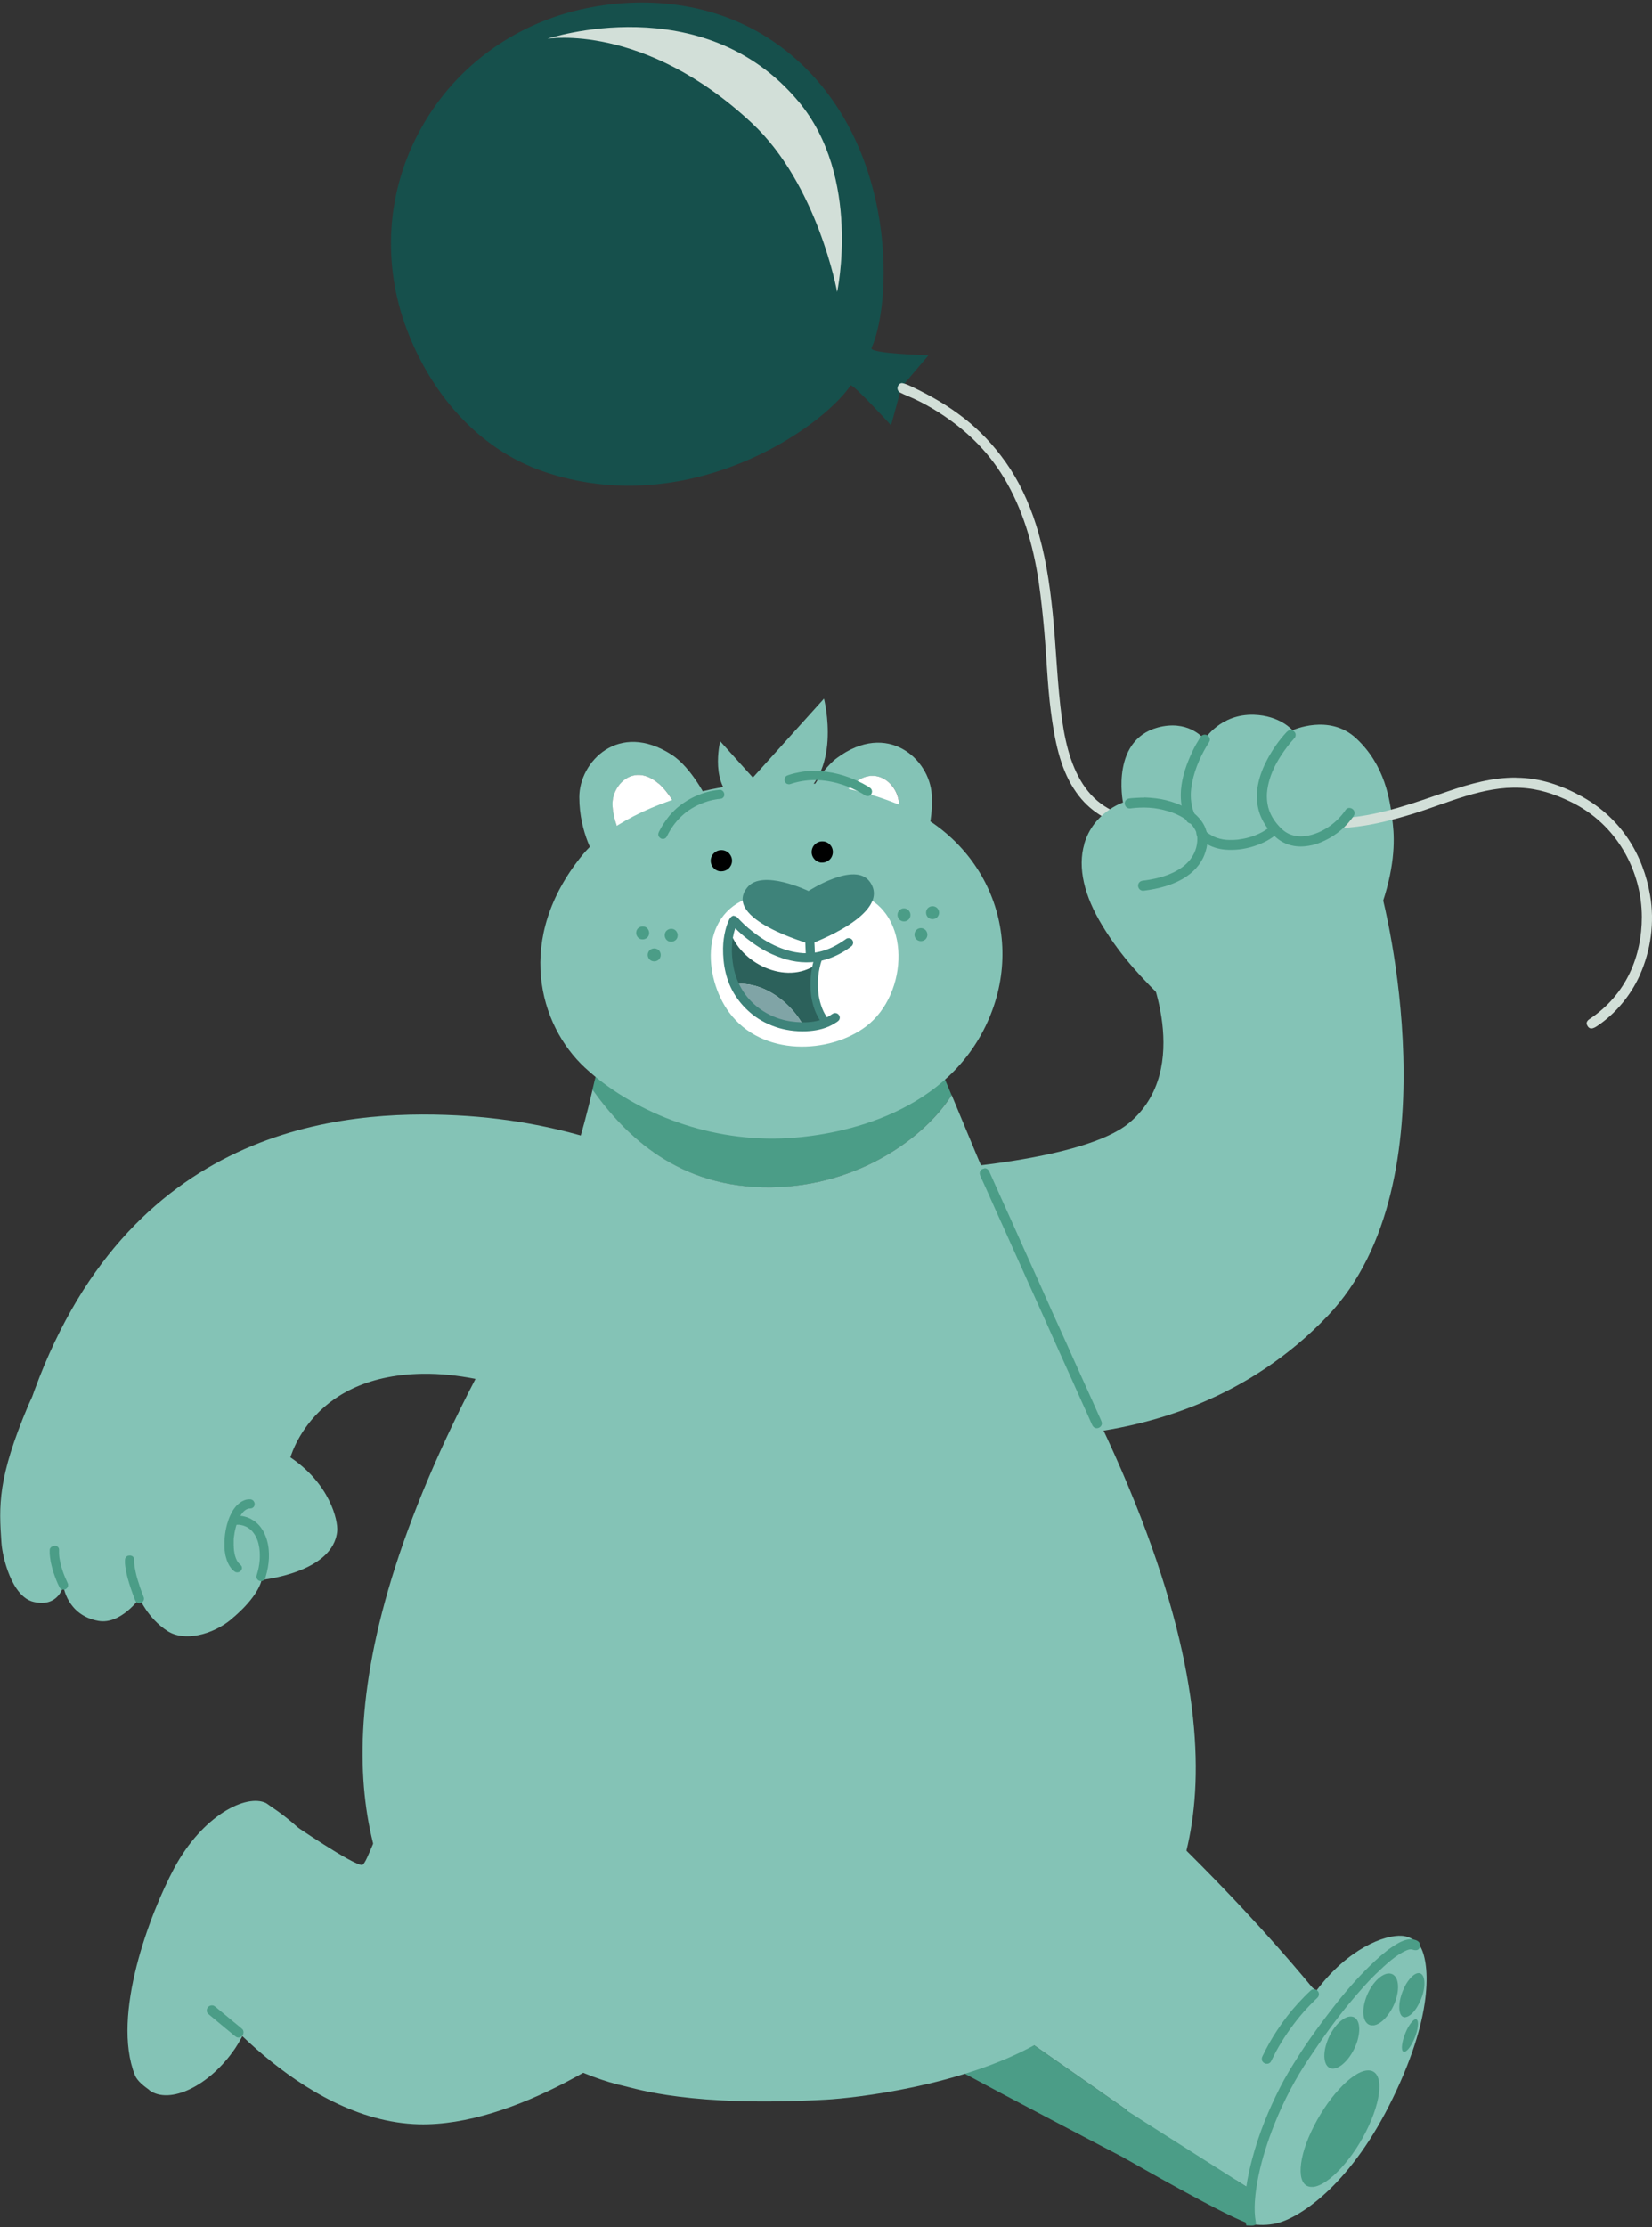 <svg xmlns="http://www.w3.org/2000/svg" width="374" height="504" viewBox="0 0 374 504" fill="none"><rect x="0" y="0" width="374" height="504" fill="#333333" stroke="none"/><g clip-path="url(#clip0_156_2549)"><path d="M240.709 393.195C240.477 392.985 240.221 392.776 239.988 392.567L239.756 392.358L239.617 392.241C238.292 391.149 236.874 390.173 235.386 389.313C226.715 384.268 216.998 383.966 208.351 387.406C199.983 390.707 192.567 397.518 187.895 407.002C184.71 413.488 183.153 420.462 183.083 427.226L279.157 494.36L300.962 454.656C300.962 454.656 279.646 426.436 240.709 393.195Z" fill="#84C3B6"></path><path d="M183.06 427.226C183.037 430.202 183.292 433.154 183.827 436.013C185.57 445.451 190.336 454.145 197.844 459.887C202.307 463.304 207.282 465.349 212.419 466.047C224.949 473.067 276.089 499.613 276.089 499.613L279.157 494.337L183.083 427.203L183.06 427.226Z" fill="#4B9D87"></path><path d="M6.788 317.46C21.526 336.266 57.835 328.851 65.297 331.361C65.297 331.361 69.272 311.323 95.633 310.905C111.882 310.649 127.642 318.762 130.966 319.669C134.267 320.575 147.401 262.949 147.145 262.879C147.145 262.879 130.199 253.744 103.304 252.419C77.873 251.163 28.43 254.464 6.811 317.46H6.788Z" fill="#84C3B6"></path><path d="M312.957 203.045C306.006 206.346 259.468 218.178 259.468 218.178C259.468 218.178 270.51 241.819 255.563 254.185C245.265 262.74 211.42 264.739 211.42 264.739C211.141 264.739 212.442 323.458 212.721 323.458C212.721 323.458 264.908 335.127 300.567 297.818C329.74 267.296 312.957 203.045 312.957 203.045Z" fill="#84C3B6"></path><path d="M208.491 232.892C193.497 212.552 144.309 218.759 138.033 234.101C136.196 238.634 135.267 241.656 134.128 246.631C141.613 257.091 153.561 268.946 174.459 268.737C194.543 268.505 209.63 257.161 215.418 247.839C212.466 240.773 210.373 235.473 208.467 232.892H208.491Z" fill="#4B9D87"></path><path d="M234.456 462.699C236.339 461.653 242.29 457.864 256.632 442.592C266.582 430.62 287.642 398.471 245.149 314.113C231.783 287.589 221.88 263.298 215.441 247.816C209.653 257.138 194.566 268.481 174.482 268.714C153.561 268.923 141.636 257.045 134.151 246.607C129.711 266.041 122.272 285.125 111.393 305.047C70.341 380.131 81.034 417.138 92.192 435.99C100.956 450.797 122.784 468.022 141.45 472.137C144.03 472.695 156.49 476.902 186.988 475.182C193.311 474.833 217.347 472.207 234.479 462.676L234.456 462.699Z" fill="#84C3B6"></path><path d="M154.119 184.472L160.279 181.264C160.279 181.264 156.722 173.779 152.027 170.78C140.055 163.086 131.152 172.384 131.152 180.404C131.152 188.702 134.988 194.421 134.988 194.421L141.404 191.097C140.45 189.19 138.684 185.262 138.684 181.938C138.684 177.521 143.589 172.593 149.121 177.358C151.469 179.381 153.259 182.658 154.119 184.495V184.472Z" fill="#84C3B6"></path><path d="M149.098 177.335C143.565 172.57 138.661 177.498 138.661 181.915C138.661 185.239 140.427 189.167 141.38 191.073L154.096 184.448C153.212 182.612 151.446 179.358 149.098 177.312V177.335Z" fill="white"></path><path d="M188.267 185.285C189.034 183.402 190.615 180.032 192.823 177.847C198.03 172.733 203.26 177.358 203.539 181.775C203.748 185.076 202.237 189.121 201.401 191.097L208.002 194.026C208.002 194.026 211.443 188.075 210.931 179.799C210.443 171.803 200.959 163.086 189.499 171.524C185.012 174.825 181.944 182.519 181.944 182.519L188.29 185.332L188.267 185.285Z" fill="#84C3B6"></path><path d="M188.267 185.285L201.377 191.073C202.214 189.121 203.725 185.076 203.516 181.752C203.237 177.335 198.007 172.709 192.8 177.823C190.591 180.008 189.011 183.356 188.244 185.262L188.267 185.285Z" fill="white"></path><path d="M203.33 182.031C175.249 170.454 142.287 180.752 131.85 193.514C116.461 212.366 122.017 232.032 132.454 241.656C142.868 251.28 159.419 258.253 176.9 257.649C187.105 257.3 211.257 253.721 222.113 234.171C232.968 214.598 225.042 190.957 203.33 182.008V182.031Z" fill="#84C3B6"></path><path d="M194.566 202.441C189.615 200.767 182.665 205.765 182.665 205.765C182.665 205.765 174.319 201.929 171.135 202.719C158.117 205.951 159.233 221.246 165.091 229.15C172.553 239.215 187.825 238.541 196.101 232.265C205.771 224.919 206.445 206.462 194.566 202.441Z" fill="white"></path><path d="M185.989 195.211C186.663 195.258 187.267 195.025 187.732 194.63C188.197 194.235 188.499 193.63 188.546 192.98C188.592 192.305 188.36 191.678 187.965 191.236C187.569 190.771 186.965 190.446 186.314 190.422C185.663 190.376 185.036 190.608 184.571 191.027C184.106 191.422 183.804 192.026 183.757 192.677C183.711 193.328 183.943 193.956 184.362 194.421C184.757 194.886 185.338 195.188 186.012 195.234L185.989 195.211Z" fill="black"></path><path d="M163.161 197.187C163.812 197.233 164.44 197.001 164.905 196.606C165.37 196.187 165.672 195.606 165.718 194.955C165.765 194.281 165.533 193.677 165.137 193.212C164.742 192.747 164.138 192.445 163.487 192.398C162.813 192.352 162.185 192.584 161.743 192.979C161.279 193.375 160.953 193.979 160.907 194.63C160.86 195.304 161.093 195.932 161.511 196.397C161.906 196.862 162.487 197.164 163.161 197.21V197.187Z" fill="black"></path><path d="M162.883 178.753C161.813 178.823 160.767 179.055 159.768 179.334C157.304 180.055 155.142 181.264 153.329 182.798C153.143 182.961 152.957 183.123 152.794 183.286C152.259 183.797 151.725 184.355 151.283 184.937C150.586 185.843 149.958 186.773 149.447 187.749C149.284 188.051 149.075 188.4 149.028 188.726C149.028 188.865 149.028 189.005 149.075 189.144C149.075 189.26 149.191 189.353 149.261 189.469C149.33 189.562 149.447 189.632 149.563 189.725C149.656 189.795 149.772 189.818 149.888 189.841C150.028 189.888 150.167 189.841 150.307 189.841C150.4 189.841 150.516 189.748 150.586 189.725C150.702 189.655 150.795 189.586 150.865 189.469C151.074 189.144 151.213 188.795 151.399 188.47C152.259 186.936 153.329 185.518 154.77 184.286C155.118 183.983 155.467 183.704 155.839 183.449C156.722 182.844 157.606 182.356 158.629 181.915C159.21 181.682 159.791 181.473 160.395 181.287C161.023 181.101 161.674 180.962 162.325 180.869C162.673 180.822 163.092 180.822 163.417 180.706C163.557 180.659 163.65 180.543 163.743 180.473C163.836 180.38 163.882 180.264 163.929 180.148C163.975 180.055 163.975 179.939 163.975 179.846C163.975 179.683 163.952 179.567 163.905 179.427C163.859 179.311 163.789 179.195 163.696 179.079C163.626 178.986 163.487 178.916 163.394 178.846C163.254 178.753 163.069 178.753 162.883 178.753Z" fill="#4B9D87"></path><path d="M183.269 212.32C183.269 212.32 183.106 212.343 183.037 212.366C182.99 212.366 182.92 212.366 182.897 212.413C182.804 212.459 182.688 212.552 182.595 212.622C182.548 212.622 182.502 212.738 182.479 212.785C182.479 212.831 182.386 212.924 182.362 212.971C182.362 213.017 182.316 213.134 182.316 213.18C182.316 213.25 182.316 213.366 182.316 213.436L182.362 214.528C182.386 215.016 182.409 215.505 182.432 215.993C182.432 216.086 182.432 216.202 182.432 216.295C182.432 216.365 182.432 216.481 182.479 216.551C182.479 216.597 182.525 216.713 182.548 216.737C182.595 216.783 182.641 216.853 182.688 216.899C182.711 216.946 182.781 217.016 182.804 217.039C182.851 217.085 182.92 217.109 182.967 217.132C183.013 217.132 183.083 217.202 183.153 217.225C183.223 217.225 183.292 217.225 183.362 217.248C183.408 217.248 183.478 217.248 183.525 217.248C183.594 217.248 183.664 217.225 183.757 217.202C183.804 217.202 183.873 217.202 183.897 217.155C183.99 217.109 184.083 217.039 184.199 216.969C184.245 216.946 184.292 216.853 184.338 216.783C184.362 216.737 184.431 216.644 184.455 216.597C184.455 216.551 184.501 216.434 184.501 216.388C184.501 216.318 184.501 216.202 184.501 216.132C184.501 215.76 184.455 215.388 184.455 214.993C184.431 214.459 184.408 213.947 184.385 213.412C184.385 213.296 184.385 213.203 184.338 213.11C184.338 213.041 184.292 212.971 184.269 212.901C184.245 212.808 184.176 212.762 184.129 212.692C184.106 212.645 184.036 212.552 184.013 212.529C183.966 212.506 183.897 212.459 183.827 212.436C183.78 212.436 183.711 212.366 183.664 212.366C183.548 212.366 183.432 212.366 183.292 212.32H183.269Z" fill="#3E837A"></path><path d="M183.432 213.645C183.432 213.645 202.098 206.88 196.938 199.581C193.544 194.793 183.037 201.65 183.037 201.65C183.037 201.65 172.599 196.629 169.205 200.813C163.301 208.043 183.455 213.645 183.455 213.645H183.432Z" fill="#3E837A"></path><path d="M179.55 181.217C191.01 175.708 186.547 158.111 186.547 158.111L168.671 177.94C168.671 177.94 172.506 184.076 179.55 181.217Z" fill="#84C3B6"></path><path d="M167.229 181.612C171.437 183.333 173.762 179.66 173.762 179.66L163.045 167.758C163.045 167.758 160.395 178.311 167.229 181.612Z" fill="#84C3B6"></path><path d="M151.957 213.134C152.352 213.134 152.724 212.971 153.003 212.715C153.282 212.459 153.422 212.087 153.422 211.669C153.422 211.251 153.259 210.902 153.003 210.623C152.747 210.344 152.375 210.205 151.957 210.205C151.539 210.205 151.19 210.367 150.911 210.623C150.632 210.879 150.493 211.251 150.493 211.669C150.493 212.087 150.655 212.436 150.911 212.715C151.167 212.994 151.539 213.134 151.957 213.134Z" fill="#4B9D87"></path><path d="M145.495 212.599C145.89 212.599 146.262 212.436 146.541 212.18C146.82 211.925 146.959 211.553 146.959 211.134C146.959 210.739 146.797 210.367 146.541 210.088C146.285 209.809 145.913 209.67 145.495 209.67C145.076 209.67 144.728 209.833 144.449 210.088C144.17 210.344 144.03 210.716 144.03 211.134C144.03 211.53 144.193 211.902 144.449 212.18C144.704 212.459 145.076 212.599 145.495 212.599Z" fill="#4B9D87"></path><path d="M148.122 217.573C148.517 217.573 148.889 217.411 149.168 217.155C149.423 216.876 149.586 216.527 149.586 216.109C149.586 215.714 149.423 215.342 149.168 215.063C148.889 214.807 148.54 214.645 148.122 214.645C147.703 214.645 147.354 214.807 147.075 215.063C146.82 215.319 146.634 215.691 146.634 216.109C146.634 216.504 146.797 216.876 147.075 217.155C147.331 217.411 147.703 217.573 148.122 217.573Z" fill="#4B9D87"></path><path d="M204.655 208.531C205.05 208.531 205.422 208.368 205.701 208.112C205.957 207.833 206.119 207.485 206.119 207.066C206.119 206.671 205.957 206.299 205.701 206.02C205.445 205.765 205.073 205.579 204.655 205.579C204.237 205.579 203.888 205.741 203.609 206.02C203.353 206.276 203.191 206.648 203.191 207.066C203.191 207.462 203.353 207.833 203.609 208.112C203.888 208.368 204.237 208.531 204.655 208.531Z" fill="#4B9D87"></path><path d="M211.117 208.02C211.513 208.02 211.884 207.857 212.163 207.601C212.419 207.322 212.605 206.973 212.605 206.555C212.605 206.137 212.442 205.788 212.163 205.509C211.908 205.253 211.536 205.091 211.117 205.091C210.699 205.091 210.35 205.253 210.071 205.509C209.816 205.765 209.653 206.137 209.653 206.555C209.653 206.973 209.816 207.322 210.071 207.601C210.35 207.857 210.699 208.02 211.117 208.02Z" fill="#4B9D87"></path><path d="M208.491 212.994C208.886 212.994 209.258 212.831 209.537 212.576C209.792 212.297 209.955 211.948 209.955 211.53C209.955 211.134 209.792 210.762 209.537 210.484C209.281 210.228 208.909 210.042 208.491 210.042C208.072 210.042 207.723 210.205 207.445 210.484C207.189 210.739 207.026 211.111 207.026 211.53C207.026 211.925 207.189 212.297 207.445 212.576C207.723 212.831 208.072 212.994 208.491 212.994Z" fill="#4B9D87"></path><path d="M184.524 174.453C183.804 174.453 183.06 174.476 182.386 174.569C181.921 174.615 181.409 174.685 180.968 174.778C180.294 174.918 179.573 175.057 178.945 175.266C178.597 175.382 178.039 175.522 177.899 175.731C177.83 175.824 177.713 175.964 177.69 176.057C177.667 176.173 177.597 176.336 177.62 176.452C177.62 176.568 177.62 176.707 177.667 176.8C177.713 176.893 177.76 176.986 177.806 177.079C177.853 177.172 177.969 177.265 178.085 177.358C178.155 177.405 178.318 177.451 178.434 177.475C178.666 177.544 179.015 177.428 179.201 177.358C180.201 177.033 181.247 176.8 182.386 176.661C186.337 176.173 190.289 177.196 193.148 178.544C193.985 178.939 194.799 179.334 195.496 179.776C195.705 179.915 195.938 180.101 196.24 180.171C196.287 180.171 196.612 180.171 196.659 180.171C196.705 180.171 196.984 180.008 197.03 179.985C197.1 179.915 197.24 179.776 197.263 179.706C197.309 179.59 197.402 179.427 197.402 179.311C197.402 179.195 197.449 179.079 197.402 178.962C197.356 178.8 197.286 178.544 197.1 178.404C196.868 178.195 196.566 178.009 196.263 177.847C195.636 177.475 194.985 177.126 194.264 176.8C191.591 175.545 188.22 174.499 184.501 174.499L184.524 174.453Z" fill="#4B9D87"></path><path d="M165.277 210.623C167.439 217.852 177.876 223.176 184.896 218.224C185.059 217.574 185.268 216.969 185.477 216.458C177.899 218.015 170.228 212.669 166.253 208.252C166.183 208.159 165.719 209.089 165.277 210.623Z" fill="white"></path><path d="M184.873 218.224C177.876 223.176 167.439 217.852 165.254 210.623C164.51 213.296 164.301 218.317 166.276 222.804C171.623 221.897 178.527 225.826 182.014 232.358C183.432 232.358 185.361 232.125 187.058 231.451C183.943 227.732 183.92 222.037 184.896 218.224H184.873Z" fill="#2C615B"></path><path d="M166.276 222.804C167.95 226.593 172.762 232.381 182.014 232.358C178.55 225.826 171.623 221.874 166.276 222.804Z" fill="#80A4A6"></path><path d="M166.253 207.229C166.09 207.229 165.928 207.252 165.788 207.322C165.486 207.462 165.161 207.926 165.044 208.205C164.696 208.926 164.417 209.74 164.231 210.507C163.905 211.809 163.719 213.18 163.696 214.552C163.65 218.294 164.37 222.083 166.486 225.338C167.532 226.941 168.764 228.313 170.321 229.568C172.065 230.963 174.157 232.009 176.365 232.66C178.527 233.288 181.061 233.543 183.362 233.334C185.338 233.148 187.151 232.706 188.825 231.684C189.15 231.498 189.615 231.219 189.871 230.963C190.08 230.754 190.196 230.312 190.08 230.033C189.964 229.731 189.824 229.498 189.499 229.359C189.29 229.266 189.243 229.266 189.011 229.266C188.639 229.266 188.127 229.684 187.848 229.87C185.338 231.474 181.99 231.567 179.038 231.149C174.482 230.498 170.554 227.918 168.229 224.338C167.113 222.595 166.393 220.688 166.044 218.759C165.533 215.923 165.509 212.831 166.462 210.088C167.276 210.902 168.159 211.692 169.089 212.413C170.856 213.784 172.715 215.04 174.831 215.97C177.667 217.225 180.48 217.969 183.711 217.759C184.873 217.69 186.012 217.457 187.105 217.109C189.057 216.504 190.894 215.551 192.474 214.366C192.8 214.133 193.009 213.994 193.102 213.622C193.172 213.436 193.148 213.343 193.125 213.157C193.125 212.924 192.846 212.529 192.614 212.436C192.405 212.343 192.335 212.32 192.079 212.32C191.777 212.32 191.614 212.436 191.405 212.599C189.615 213.854 187.779 214.877 185.547 215.388C184.338 215.667 183.106 215.784 181.828 215.714C179.48 215.551 177.365 214.9 175.272 213.924C173.111 212.901 171.251 211.576 169.461 210.088C168.74 209.484 168.09 208.856 167.462 208.205C167.113 207.834 166.765 207.299 166.16 207.299L166.253 207.229Z" fill="#3E837A"></path><path d="M186.454 216.272C185.873 216.365 185.245 216.527 184.64 216.644C184.617 216.644 184.478 216.69 184.455 216.713C184.431 216.783 184.385 216.946 184.338 217.039C183.92 218.294 183.641 219.805 183.525 221.246C183.501 221.595 183.478 221.99 183.478 222.362C183.478 222.595 183.478 222.804 183.478 223.013C183.478 223.827 183.548 224.594 183.641 225.361C183.711 225.849 183.804 226.314 183.92 226.779C184.059 227.43 184.269 228.081 184.478 228.638C184.757 229.359 185.082 230.01 185.431 230.591C185.71 231.056 186.012 231.451 186.314 231.846C186.384 231.939 186.384 231.939 186.477 231.846C186.895 231.521 187.314 231.195 187.709 230.87C187.337 230.428 187.012 229.94 186.686 229.382C186.5 229.057 186.314 228.638 186.151 228.243C186.012 227.895 185.873 227.476 185.756 227.081C185.64 226.709 185.547 226.291 185.454 225.872C185.361 225.5 185.315 225.035 185.268 224.617C185.175 223.827 185.152 222.943 185.175 222.106C185.175 221.688 185.222 221.223 185.268 220.828C185.338 220.224 185.431 219.526 185.57 218.945C185.71 218.341 185.873 217.759 186.058 217.225C186.175 216.853 186.337 216.527 186.477 216.156L186.454 216.272Z" fill="#3E837A"></path><path d="M52.21 366.578C58.672 361.278 59.23 357.559 59.23 357.559C59.23 357.559 75.502 355.955 76.339 346.494C76.548 344.146 74.712 335.708 65.46 329.641L65.506 329.455C66.994 321.714 65.204 314.113 61.136 308.046C57.045 302.002 50.652 297.515 42.911 296.004C35.171 294.517 27.569 296.283 21.502 300.375C15.458 304.443 8.903 312.09 6.393 318.065C-0.581 334.592 -0.256 340.729 0.325 349.167C0.535 352.306 2.627 361.371 7.625 362.534C13.296 363.859 14.343 358.884 14.343 358.884C14.343 358.884 15.133 365.556 22.269 366.834C27.314 367.741 31.591 361.72 31.591 361.72C31.591 361.72 33.474 366.253 37.891 369.112C41.726 371.623 48.119 369.949 52.256 366.555L52.21 366.578Z" fill="#84C3B6"></path><path d="M56.51 339.311C56.255 339.358 55.976 339.334 55.72 339.404C55.511 339.45 55.301 339.543 55.092 339.636C54.813 339.729 54.558 339.939 54.302 340.101C54.093 340.241 53.907 340.427 53.697 340.613C53.512 340.776 53.349 340.985 53.186 341.194C53.047 341.357 52.907 341.566 52.768 341.775C52.628 341.961 52.535 342.17 52.419 342.379C52.326 342.542 52.256 342.705 52.163 342.891C51.861 343.518 51.629 344.193 51.419 344.913C51.141 345.913 50.955 346.936 50.862 348.028C50.862 348.261 50.815 348.54 50.815 348.772C50.815 349.004 50.815 349.283 50.815 349.516C50.815 349.725 50.815 349.958 50.815 350.167C50.815 350.399 50.838 350.655 50.862 350.887C50.908 351.143 50.931 351.422 50.978 351.678C51.024 351.887 51.047 352.143 51.117 352.305C51.187 352.538 51.257 352.817 51.327 353.026C51.443 353.328 51.536 353.63 51.698 353.909C51.791 354.072 51.884 354.281 51.977 354.421C52.117 354.63 52.256 354.793 52.396 355.002C52.512 355.165 52.698 355.304 52.837 355.444C53 355.606 53.14 355.699 53.326 355.792C53.442 355.839 53.581 355.839 53.697 355.862C53.837 355.862 53.953 355.815 54.093 355.792C54.232 355.746 54.325 355.653 54.465 355.56C54.534 355.513 54.651 355.327 54.697 355.234C54.697 355.211 54.79 354.909 54.79 354.862C54.79 354.816 54.72 354.49 54.697 354.467C54.534 354.188 54.302 354.002 54.093 353.816C53.977 353.723 53.907 353.584 53.814 353.468C53.721 353.328 53.651 353.212 53.581 353.049C53.512 352.91 53.442 352.77 53.395 352.631C53.256 352.282 53.163 351.933 53.093 351.562C53 351.12 52.954 350.725 52.93 350.26C52.93 350.097 52.93 349.934 52.907 349.772C52.907 349.376 52.907 348.981 52.907 348.586C52.907 348.121 52.977 347.703 53.047 347.261C53.116 346.68 53.256 346.145 53.395 345.587C53.535 345.053 53.697 344.565 53.907 344.1C53.977 343.914 54.069 343.704 54.162 343.542C54.255 343.356 54.372 343.147 54.465 342.984C54.558 342.844 54.651 342.682 54.744 342.565C54.86 342.426 54.976 342.263 55.092 342.147C55.209 342.031 55.348 341.891 55.464 341.822C55.604 341.705 55.79 341.589 55.929 341.543C56.022 341.496 56.138 341.45 56.231 341.426C56.533 341.38 56.836 341.426 57.115 341.287C57.231 341.24 57.347 341.124 57.44 341.031C57.51 340.985 57.556 340.799 57.603 340.706C57.649 340.636 57.649 340.427 57.649 340.311C57.649 340.194 57.603 340.078 57.58 340.008C57.533 339.869 57.44 339.776 57.37 339.66C57.301 339.543 57.184 339.52 57.091 339.451C56.905 339.334 56.719 339.311 56.51 339.334V339.311Z" fill="#4B9D87"></path><path d="M53.535 343.03C53.163 343.054 52.791 343.03 52.465 343.17C52.349 343.216 52.233 343.333 52.117 343.426C52.047 343.472 51.977 343.658 51.931 343.751C51.884 343.844 51.884 344.007 51.884 344.123C51.884 344.239 51.931 344.402 51.954 344.495C51.954 344.588 52.094 344.727 52.14 344.797C52.187 344.89 52.349 344.936 52.419 345.006C52.512 345.053 52.628 345.099 52.745 345.099C53.07 345.099 53.395 345.053 53.721 345.076C53.86 345.076 54 345.076 54.139 345.076C54.325 345.099 54.511 345.122 54.674 345.169C54.837 345.215 55.046 345.239 55.209 345.308C55.511 345.425 55.836 345.541 56.138 345.75C56.417 345.936 56.719 346.145 56.952 346.401C57.115 346.564 57.277 346.75 57.417 346.959C57.766 347.424 58.044 347.935 58.254 348.516C58.463 349.074 58.602 349.632 58.695 350.236C58.835 351.166 58.858 352.189 58.788 353.165C58.695 354.188 58.509 355.211 58.207 356.164C58.161 356.373 57.998 356.792 58.068 357.001C58.091 357.094 58.138 357.187 58.161 357.28C58.207 357.396 58.323 357.489 58.393 357.582C58.486 357.675 58.602 357.722 58.719 357.768C58.835 357.815 58.951 357.815 59.067 357.838C59.207 357.838 59.346 357.815 59.486 357.768C59.579 357.745 59.695 357.629 59.788 357.559C59.997 357.396 60.09 357.094 60.16 356.792C60.95 354.188 61.206 351.143 60.416 348.493C60.346 348.237 60.253 348.005 60.16 347.749C60.067 347.494 59.951 347.261 59.858 347.029C59.741 346.773 59.602 346.564 59.486 346.331C59.346 346.099 59.184 345.89 59.044 345.68C58.905 345.471 58.742 345.308 58.579 345.122C58.393 344.913 58.207 344.751 57.998 344.565C57.835 344.402 57.649 344.309 57.463 344.169C57.208 344.007 56.975 343.867 56.743 343.728C56.51 343.611 56.278 343.519 56.045 343.426C55.813 343.333 55.58 343.286 55.348 343.216C54.767 343.054 54.162 343.03 53.558 343.007L53.535 343.03Z" fill="#4B9D87"></path><path d="M29.383 352.05C29.383 352.05 29.243 352.05 29.15 352.073C29.104 352.073 29.034 352.073 28.987 352.073C28.894 352.12 28.778 352.189 28.685 352.236C28.615 352.282 28.499 352.445 28.453 352.515C28.406 352.561 28.406 352.608 28.36 352.677C28.337 352.747 28.313 352.794 28.313 352.887C28.313 353.003 28.29 353.049 28.29 353.166C28.29 353.352 28.29 353.538 28.29 353.724C28.29 353.91 28.313 354.095 28.337 354.281C28.337 354.444 28.383 354.607 28.406 354.77C28.43 355.025 28.476 355.258 28.523 355.49C28.639 356.071 28.755 356.652 28.918 357.21C29.383 358.884 29.917 360.442 30.522 361.976C30.568 362.092 30.615 362.185 30.661 362.301C30.708 362.371 30.8 362.51 30.847 362.557C30.94 362.627 31.033 362.673 31.126 362.743C31.172 362.766 31.219 362.789 31.289 362.789C31.382 362.789 31.475 362.836 31.544 362.836C31.637 362.836 31.754 362.789 31.87 362.766C31.986 362.766 32.079 362.65 32.195 362.603C32.265 362.557 32.288 362.534 32.335 362.464C32.381 362.417 32.474 362.301 32.498 362.255C32.521 362.162 32.567 362.022 32.59 361.906C32.59 361.86 32.59 361.697 32.59 361.65C32.544 361.418 32.428 361.185 32.335 360.976C31.916 359.907 31.544 358.791 31.196 357.652C31.079 357.303 30.986 356.931 30.893 356.583C30.754 356.002 30.615 355.42 30.522 354.839C30.475 354.63 30.452 354.374 30.429 354.142C30.429 354.003 30.382 353.793 30.382 353.654C30.382 353.398 30.382 353.142 30.382 352.91C30.382 352.84 30.359 352.677 30.312 352.608C30.266 352.515 30.196 352.445 30.15 352.352C30.103 352.282 30.057 352.259 29.987 352.213C29.917 352.166 29.824 352.096 29.778 352.096C29.662 352.096 29.545 352.05 29.429 352.027L29.383 352.05Z" fill="#4B9D87"></path><path d="M12.274 349.888C12.274 349.888 12.041 349.934 11.948 349.934C11.879 349.934 11.832 349.981 11.762 350.027C11.716 350.051 11.6 350.097 11.553 350.144C11.483 350.237 11.414 350.33 11.344 350.423C11.297 350.469 11.297 350.539 11.274 350.609C11.274 350.678 11.251 350.725 11.251 350.795C11.251 350.98 11.251 351.19 11.251 351.376C11.251 351.562 11.251 351.841 11.297 352.05C11.297 352.259 11.344 352.468 11.367 352.677C11.39 352.91 11.437 353.119 11.46 353.328C11.507 353.514 11.53 353.7 11.576 353.886C11.623 354.119 11.669 354.328 11.739 354.56C11.855 355.048 11.995 355.513 12.134 355.955C12.344 356.583 12.553 357.141 12.785 357.722C12.948 358.163 13.157 358.559 13.343 358.977C13.389 359.093 13.459 359.209 13.529 359.326C13.575 359.395 13.668 359.535 13.738 359.558C13.831 359.605 13.947 359.674 14.04 359.721C14.087 359.744 14.157 359.767 14.226 359.767C14.296 359.767 14.412 359.791 14.482 359.767C14.575 359.744 14.691 359.721 14.784 359.674C14.854 359.674 14.9 359.628 14.947 359.581C14.993 359.535 15.11 359.488 15.156 359.419C15.226 359.326 15.272 359.233 15.342 359.14C15.389 359.093 15.412 358.884 15.412 358.791C15.412 358.698 15.412 358.675 15.412 358.582C15.412 358.466 15.342 358.349 15.296 358.233C15.11 357.838 14.924 357.443 14.761 357.048C14.366 356.118 14.017 355.118 13.761 354.049C13.668 353.654 13.575 353.259 13.506 352.863C13.459 352.654 13.436 352.445 13.413 352.212C13.413 352.003 13.366 351.794 13.366 351.585C13.366 351.399 13.366 351.236 13.366 351.05C13.366 350.864 13.366 350.771 13.366 350.632C13.366 350.562 13.32 350.399 13.296 350.353C13.227 350.26 13.18 350.19 13.111 350.097C13.064 350.027 13.018 350.004 12.948 349.981C12.878 349.934 12.785 349.865 12.739 349.865C12.622 349.841 12.483 349.818 12.367 349.795L12.274 349.888Z" fill="#4B9D87"></path><path d="M176.202 10.175C163.371 0.854 147.238 -1.169 132.57 1.9C117.367 5.061 103.606 14.313 95.447 28.818C87.241 43.393 86.59 59.921 92.053 74.45C97.33 88.513 107.79 101.461 123.039 106.715C155.607 117.873 185.849 97.138 192.567 87.235C192.962 86.654 201.726 96.254 201.726 96.254L204.097 87.607L210.211 80.401C210.211 80.401 196.728 80.052 197.309 78.75C202.33 67.476 203.051 29.678 176.226 10.175H176.202Z" fill="#16504C"></path><path d="M204.237 86.7C203.33 86.654 202.633 88.234 203.818 88.862C204.795 89.374 205.841 89.745 206.84 90.21C208.77 91.094 210.815 92.233 212.698 93.442C218.045 96.905 223.298 101.461 227.389 108.319C231.388 115.013 233.898 122.964 235.2 132.006C235.711 135.609 236.083 139.119 236.409 142.792C236.943 148.813 237.129 154.996 237.896 160.924C238.756 167.572 239.965 173.616 243.08 178.474C246.079 183.17 249.961 185.378 253.866 186.68C255.586 187.261 257.26 187.494 259.003 187.796C259.468 187.865 260.886 188.075 260.91 186.796C260.91 185.657 259.887 185.634 259.422 185.564C255.098 185.076 249.868 183.519 246.288 179.032C242.987 174.918 241.337 169.315 240.43 162.807C239.338 154.926 239.128 146.674 238.315 138.701C237.594 131.681 236.595 125.242 234.549 118.779C232.875 113.456 230.551 108.667 227.761 104.716C224.879 100.624 221.694 97.323 218.231 94.627C214.511 91.721 210.792 89.629 206.91 87.746C206.05 87.328 205.12 86.863 204.237 86.7Z" fill="#D2DFD8"></path><path d="M245.498 190.957C243.894 196.35 245.474 202.766 249.542 209.461C253.913 216.667 258.794 221.665 264.024 226.779C269.255 231.87 276.438 234.961 284.318 234.845C292.198 234.729 299.288 231.451 304.379 226.221C309.447 220.991 312.538 213.831 312.445 205.904V205.858C315.746 196.722 315.769 190.422 315.328 186.517C314.723 180.915 313.538 173.151 307.006 167.084C300.915 161.435 292.617 165.271 292.617 165.271C292.617 165.271 289.827 161.947 283.876 161.761C276.228 161.528 272.695 167.363 272.695 167.363C272.695 167.363 269.603 163.225 263.234 164.387C251.17 166.619 254.238 181.612 254.238 181.612C254.238 181.612 247.613 183.751 245.474 190.957H245.498Z" fill="#84C3B6"></path><path d="M259.05 180.52C258.794 180.52 258.539 180.52 258.306 180.52C257.609 180.566 256.911 180.566 256.214 180.636C255.912 180.683 255.517 180.683 255.238 180.822C255.075 180.892 254.982 181.008 254.866 181.124C254.773 181.217 254.726 181.333 254.68 181.473C254.633 181.612 254.633 181.729 254.633 181.868C254.633 182.008 254.68 182.147 254.726 182.263C254.773 182.403 254.866 182.519 254.959 182.635C255.052 182.751 255.191 182.798 255.307 182.868C255.586 183.007 255.935 182.961 256.214 182.914C256.795 182.844 257.376 182.798 257.957 182.775C259.445 182.705 260.979 182.798 262.397 183.077C264.861 183.565 267.628 184.472 269.58 186.448C269.975 186.843 270.278 187.261 270.557 187.773C271.417 189.284 271.091 191.515 270.371 193.026C269.72 194.421 268.65 195.56 267.488 196.373C265.024 198.094 262.142 198.814 259.352 199.233C259.027 199.279 258.562 199.279 258.26 199.442C258.097 199.512 258.004 199.605 257.888 199.744C257.795 199.837 257.748 199.977 257.702 200.093C257.655 200.209 257.655 200.372 257.655 200.511C257.655 200.651 257.702 200.767 257.748 200.906C257.795 201.046 257.888 201.139 257.981 201.255C258.074 201.371 258.213 201.418 258.329 201.487C258.515 201.58 258.725 201.604 258.934 201.58C260.607 201.371 262.258 201.046 263.885 200.558C266.419 199.767 268.976 198.535 270.882 196.373C271.603 195.56 272.277 194.514 272.672 193.468C273.021 192.515 273.3 191.585 273.346 190.539C273.346 190.19 273.346 189.888 273.346 189.539C273.346 189.191 273.323 189.074 273.276 188.842C273.207 188.33 273.067 187.866 272.881 187.377C271.975 185.169 270.092 183.658 268.209 182.658C266.837 181.938 265.443 181.473 264.001 181.101C262.421 180.706 260.77 180.543 259.096 180.473L259.05 180.52Z" fill="#4B9D87"></path><path d="M272.602 166.27C272.253 166.317 271.975 166.503 271.765 166.828C271.138 167.828 270.51 168.874 269.999 169.966C268.674 172.756 267.628 175.638 267.372 178.707C267.232 180.543 267.372 182.379 267.93 184.076C268.116 184.611 268.348 185.285 268.65 185.797C268.813 186.052 268.906 186.122 269.162 186.262C269.301 186.331 269.371 186.354 269.534 186.354C269.906 186.354 270.347 186.215 270.58 185.866C270.696 185.68 270.719 185.657 270.766 185.425C270.836 185.053 270.719 184.82 270.557 184.472C269.673 182.682 269.441 180.52 269.673 178.497C270.092 175.057 271.463 171.71 273.23 168.758C273.416 168.432 273.927 167.781 273.904 167.433C273.904 167.247 273.904 167.13 273.811 166.968C273.718 166.758 273.671 166.712 273.509 166.549C273.276 166.317 272.928 166.247 272.625 166.27H272.602Z" fill="#4B9D87"></path><path d="M288.665 186.564C288.665 186.564 288.456 186.564 288.363 186.564C288.061 186.61 287.898 186.75 287.689 186.959C286.829 187.703 285.992 188.237 284.969 188.702C283.411 189.423 281.854 189.818 280.18 190.027C279.553 190.097 278.948 190.097 278.297 190.097C277.321 190.097 276.368 189.911 275.461 189.609C274.764 189.376 274.067 188.935 273.416 188.516C273.207 188.377 273.09 188.191 272.928 187.982C272.695 187.679 272.556 187.61 272.23 187.493C272.068 187.447 271.975 187.47 271.789 187.493C271.649 187.493 271.579 187.563 271.44 187.633C271.277 187.726 271.207 187.796 271.091 187.935C270.975 188.051 270.952 188.144 270.905 188.284C270.836 188.447 270.859 188.54 270.859 188.702C270.859 188.865 270.975 189.144 271.114 189.307C271.3 189.562 271.556 189.911 271.812 190.12C272.137 190.399 272.532 190.608 272.881 190.818C274.253 191.678 275.74 192.143 277.298 192.282C279.436 192.468 281.622 192.212 283.644 191.585C285.248 191.097 287.015 190.329 288.409 189.26C288.735 189.004 289.502 188.47 289.595 188.051C289.641 187.819 289.688 187.726 289.618 187.493C289.548 187.145 289.409 186.982 289.153 186.75C288.99 186.633 288.851 186.587 288.665 186.54V186.564Z" fill="#4B9D87"></path><path d="M343.246 175.987C337.806 175.94 332.739 177.405 327.764 179.102C320.209 181.682 312.887 184.402 304.774 185.099C303.937 185.169 303.472 185.773 303.658 186.471C303.914 187.377 304.425 187.377 305.402 187.284C310.539 186.819 315.258 185.587 320.116 184.1C327.811 181.705 335.784 177.893 344.176 178.288C348.36 178.497 351.754 179.636 355.426 181.38C366.236 186.517 371.698 197.396 371.698 207.531C371.698 216.318 368.258 225.059 359.843 230.638C359.332 230.986 359.03 231.428 359.309 232.009C359.843 233.125 360.68 232.799 361.563 232.218C365.887 229.336 369.234 225.128 371.187 220.805C373.744 215.133 374.627 208.694 373.558 202.58C372.047 193.723 367.259 185.308 358.123 180.264C353.613 177.777 348.662 176.01 343.246 176.01V175.987Z" fill="#D2DFD8"></path><path d="M292.222 165.224C292.222 165.224 292.012 165.247 291.919 165.271C291.687 165.317 291.501 165.48 291.315 165.643C289.548 167.526 288.037 169.711 286.829 172.012C285.108 175.29 284.016 179.055 284.806 182.751C285.132 184.309 285.736 185.634 286.619 186.959C287.154 187.749 287.782 188.447 288.456 189.121C290.292 190.98 292.779 191.771 295.336 191.538C296.568 191.422 297.777 191.166 298.916 190.678C301.566 189.609 304.077 187.819 305.844 185.494C306.076 185.192 306.634 184.541 306.657 184.169C306.657 183.96 306.657 183.774 306.587 183.588C306.448 183.263 306.262 183.1 305.936 182.937C305.774 182.868 305.704 182.868 305.518 182.844C305.332 182.844 305.286 182.844 305.123 182.914C304.821 183.03 304.681 183.216 304.519 183.472C302.705 186.052 300.009 188.051 297.01 188.912C296.011 189.191 294.755 189.377 293.709 189.237C292.291 189.051 291.222 188.586 290.153 187.587C288.525 186.029 287.293 184.1 286.945 181.868C286.782 180.822 286.759 179.753 286.922 178.683C287.084 177.568 287.34 176.591 287.712 175.522C288.688 172.802 290.292 170.408 292.059 168.176C292.384 167.781 292.779 167.409 293.082 167.014C293.268 166.782 293.291 166.689 293.314 166.41C293.361 166.131 293.268 165.898 293.105 165.689C292.872 165.387 292.57 165.224 292.198 165.178L292.222 165.224Z" fill="#4B9D87"></path><path d="M180.805 23.007C159.117 -3.005 123.923 8.781 123.923 8.781C123.923 8.781 145.774 5.061 170.205 27.842C185.129 41.766 189.522 66.081 189.522 66.081C189.522 66.081 195.124 40.186 180.828 23.03L180.805 23.007Z" fill="#D2DFD8"></path><path d="M153.654 454.005C164.742 444.335 165.719 437.571 166.253 427.9C166.811 418.207 163.673 408.328 156.699 400.517C151.864 395.101 145.82 391.381 139.335 389.452C136.475 388.592 133.546 388.081 130.594 387.918C120.924 387.36 111.021 390.498 103.211 397.472C98.678 401.517 91.193 403.725 89.078 409.002C85.335 413.325 83.22 421.601 82.011 422.066C80.105 422.275 66.25 412.791 66.25 412.791C54.186 414.604 39.029 434.409 45.143 450.123C45.143 450.123 67.482 480.064 94.819 480.761C116.368 481.296 142.543 463.699 153.631 454.029L153.654 454.005Z" fill="#84C3B6"></path><path d="M222.856 264.437C222.601 264.506 222.275 264.553 222.066 264.832C221.903 265.041 221.857 265.064 221.81 265.413C221.741 265.808 222.066 266.389 222.182 266.668C223.809 270.202 225.367 273.828 226.994 277.361C228.133 279.872 229.249 282.406 230.388 284.916C231.783 287.985 233.154 291.123 234.549 294.168C235.804 296.911 237.036 299.747 238.292 302.513C238.849 303.745 239.407 305.024 239.965 306.256C241.639 309.905 243.266 313.625 244.917 317.274C245.707 318.994 246.474 320.715 247.241 322.458C247.636 323.341 248.427 323.365 248.938 323.039C249.194 322.876 249.612 322.435 249.403 321.807C249.24 321.319 248.961 320.808 248.775 320.343C246.916 316.112 244.986 311.974 243.103 307.743C240.942 302.839 238.71 298.073 236.548 293.168C234.433 288.357 232.248 283.661 230.132 278.849C229.11 276.501 228.04 274.246 226.994 271.899C226.018 269.667 224.995 267.482 224.019 265.25C223.693 264.53 223.298 264.39 222.833 264.39L222.856 264.437Z" fill="#4B9D87"></path><path d="M283.225 503.333C284.969 503.612 286.945 503.635 288.99 503.17C294.081 501.985 305.146 494.918 314.421 476.647C324.858 456.144 323.557 444.428 321.72 440.848C320.976 439.407 319.279 438.222 317.397 438.105C313.538 437.826 305.239 440.895 298.01 450.519C297.498 450.123 296.987 449.751 296.475 449.403C296.197 449.194 295.894 449.008 295.592 448.822C289.246 444.847 281.993 443.591 275.275 444.8C268.232 446.079 261.793 450.054 257.609 456.423C253.401 462.792 255.145 477.739 255.145 477.739L283.179 495.545C282.737 498.591 282.737 501.287 283.179 503.356L283.225 503.333Z" fill="#84C3B6"></path><path d="M283.202 495.522L255.168 477.716L254.331 488.269C254.331 488.269 279.483 502.751 283.225 503.333C282.761 501.264 282.784 498.59 283.225 495.522H283.202Z" fill="#4B9D87"></path><path d="M319.837 438.872C318.722 438.803 317.606 439.175 316.56 439.756C314.793 440.732 313.073 442.127 311.423 443.661C308.331 446.52 305.379 449.798 302.566 453.354C300.567 455.888 298.637 458.468 296.731 461.165C295.778 462.513 294.802 463.954 293.895 465.419C292.454 467.674 291.013 469.998 289.758 472.486C287.27 477.39 285.039 482.714 283.481 488.618C282.389 492.756 281.412 497.754 281.9 502.31C281.9 502.473 282.11 503.565 282.156 503.612C282.203 503.658 282.644 503.658 282.737 503.658C283.04 503.681 283.644 503.705 283.923 503.612C284.179 503.519 284.434 503.495 284.318 502.961C284.039 501.45 283.993 499.916 284.086 498.312C284.341 494.337 285.341 490.059 286.48 486.456C287.084 484.527 287.758 482.644 288.479 480.831C290.711 475.229 293.337 470.324 296.429 465.721C299.358 461.328 302.357 457.144 305.518 453.331C307.447 451.03 309.447 448.705 311.492 446.729C313.677 444.637 316.072 442.359 318.512 441.36C319.047 441.15 319.419 441.081 319.954 441.267C320.395 441.429 321.302 441.476 321.441 440.546C321.674 439.198 320.372 439.035 319.861 438.896L319.837 438.872Z" fill="#4B9D87"></path><path d="M297.591 450.17C297.475 450.17 297.336 450.193 297.219 450.216C297.033 450.216 296.847 450.379 296.685 450.519C295.755 451.379 294.848 452.309 293.965 453.262C292.222 455.145 290.618 457.237 289.176 459.422C287.944 461.258 286.852 463.211 285.875 465.233C285.782 465.442 285.69 465.605 285.666 465.837C285.666 466 285.69 466.163 285.713 466.326C285.713 466.419 285.852 466.581 285.922 466.651C285.992 466.767 286.131 466.837 286.224 466.907C286.34 466.977 286.457 467 286.596 467.046C286.759 467.093 286.898 467.046 287.061 467.046C287.177 467.046 287.293 466.953 287.41 466.884C287.596 466.791 287.712 466.605 287.805 466.419C288.177 465.698 288.525 464.954 288.897 464.257C290.455 461.421 292.222 458.841 294.221 456.4C294.593 455.958 294.941 455.54 295.313 455.121C296.104 454.238 296.894 453.448 297.708 452.634C297.94 452.402 298.312 452.123 298.475 451.82C298.544 451.681 298.568 451.541 298.591 451.379C298.614 451.239 298.568 451.1 298.544 450.983C298.521 450.844 298.428 450.751 298.358 450.635C298.265 450.495 298.172 450.449 298.033 450.356C297.894 450.24 297.731 450.24 297.568 450.17H297.591Z" fill="#4B9D87"></path><path d="M297.243 494.941C299.033 494.778 301.357 493.128 303.635 490.64C305.937 488.13 308.191 484.783 309.865 481.133C311.539 477.483 312.352 474.252 312.283 471.997C312.213 469.719 311.26 468.418 309.47 468.58C307.68 468.743 305.379 470.37 303.101 472.881C300.822 475.368 298.568 478.739 296.871 482.365C295.151 485.991 294.383 489.246 294.453 491.501C294.523 493.779 295.453 495.08 297.243 494.918V494.941Z" fill="#4B9D87"></path><path d="M301.938 468.162C302.915 468.069 303.984 467.302 304.96 466.186C305.913 465.07 306.773 463.559 307.285 461.932C307.773 460.305 307.843 458.864 307.541 457.864C307.238 456.841 306.541 456.284 305.588 456.376C304.612 456.469 303.542 457.213 302.566 458.329C301.613 459.445 300.753 460.956 300.265 462.606C299.753 464.21 299.707 465.652 300.009 466.651C300.311 467.674 301.008 468.255 301.962 468.162H301.938Z" fill="#4B9D87"></path><path d="M310.911 458.375C311.887 458.283 312.957 457.539 313.887 456.423C314.84 455.284 315.676 453.796 316.118 452.192C316.583 450.565 316.606 449.124 316.281 448.124C315.932 447.125 315.235 446.543 314.258 446.636C313.282 446.729 312.213 447.473 311.26 448.589C310.307 449.705 309.493 451.216 309.028 452.843C308.563 454.47 308.54 455.888 308.865 456.888C309.214 457.887 309.912 458.468 310.888 458.352L310.911 458.375Z" fill="#4B9D87"></path><path d="M318.117 456.516C318.791 456.469 319.582 455.911 320.279 455.005C321 454.075 321.627 452.82 322.069 451.448C322.464 450.077 322.58 448.822 322.394 447.938C322.232 447.055 321.79 446.52 321.139 446.543C320.465 446.567 319.698 447.148 318.977 448.078C318.257 448.984 317.629 450.239 317.211 451.634C316.792 453.006 316.699 454.261 316.862 455.144C317.025 456.028 317.443 456.562 318.117 456.539V456.516Z" fill="#4B9D87"></path><path d="M317.931 464.373C318.28 464.327 318.745 463.908 319.21 463.234C319.675 462.56 320.14 461.607 320.512 460.607C320.86 459.608 321.023 458.678 321.023 458.027C321.023 457.376 320.86 456.981 320.488 457.004C320.116 457.027 319.675 457.469 319.21 458.143C318.722 458.817 318.28 459.747 317.931 460.747C317.559 461.77 317.397 462.699 317.373 463.327C317.373 463.978 317.559 464.373 317.908 464.373H317.931Z" fill="#4B9D87"></path><path d="M33.799 473.044C38.402 476.414 47.491 472.091 53.279 463.513C61.066 451.983 67.854 414 67.854 414C67.854 414 65.46 411.582 61.438 408.909C61.113 408.7 60.508 408.211 60.206 408.049C55.79 405.91 45.84 410.815 39.401 422.856C33.985 432.991 25.175 456.005 30.522 469.603C31.056 470.975 32.59 472.114 33.799 472.997V473.044Z" fill="#84C3B6"></path><path d="M47.793 453.866C47.793 453.866 47.793 453.866 47.747 453.866C47.63 453.889 47.514 453.959 47.398 453.982C47.352 453.982 47.328 454.029 47.282 454.075C47.235 454.122 47.072 454.238 47.049 454.284C46.98 454.377 46.933 454.494 46.887 454.587C46.84 454.656 46.84 454.703 46.84 454.773C46.84 454.842 46.794 455.005 46.794 455.075C46.817 455.191 46.863 455.307 46.887 455.423C46.91 455.516 47.026 455.656 47.096 455.726C47.212 455.842 47.328 455.935 47.468 456.051C48.584 456.981 49.676 457.888 50.792 458.817C51.35 459.282 51.908 459.747 52.465 460.189C52.768 460.445 53.07 460.723 53.419 460.956C53.488 461.002 53.558 461.026 53.651 461.072C53.721 461.095 53.744 461.095 53.814 461.119C53.883 461.119 54.116 461.142 54.186 461.119C54.279 461.072 54.395 461.049 54.488 461.002C54.604 460.956 54.72 460.816 54.813 460.747C54.906 460.654 54.976 460.514 55.046 460.398C55.092 460.328 55.092 460.282 55.092 460.212C55.092 460.142 55.139 459.956 55.139 459.887C55.139 459.794 55.092 459.677 55.069 459.584C55.069 459.515 55.023 459.468 54.999 459.398C54.93 459.282 54.813 459.166 54.697 459.073C54.046 458.515 53.372 457.98 52.721 457.446C51.652 456.539 50.559 455.656 49.467 454.749C49.165 454.494 48.862 454.215 48.537 454.005C48.467 453.959 48.305 453.866 48.212 453.866C48.072 453.866 47.956 453.866 47.816 453.843L47.793 453.866Z" fill="#4B9D87"></path></g><defs><clipPath id="clip0_156_2549"><rect width="374" height="503.083" fill="white" transform="translate(0 0.575)"></rect></clipPath></defs></svg>